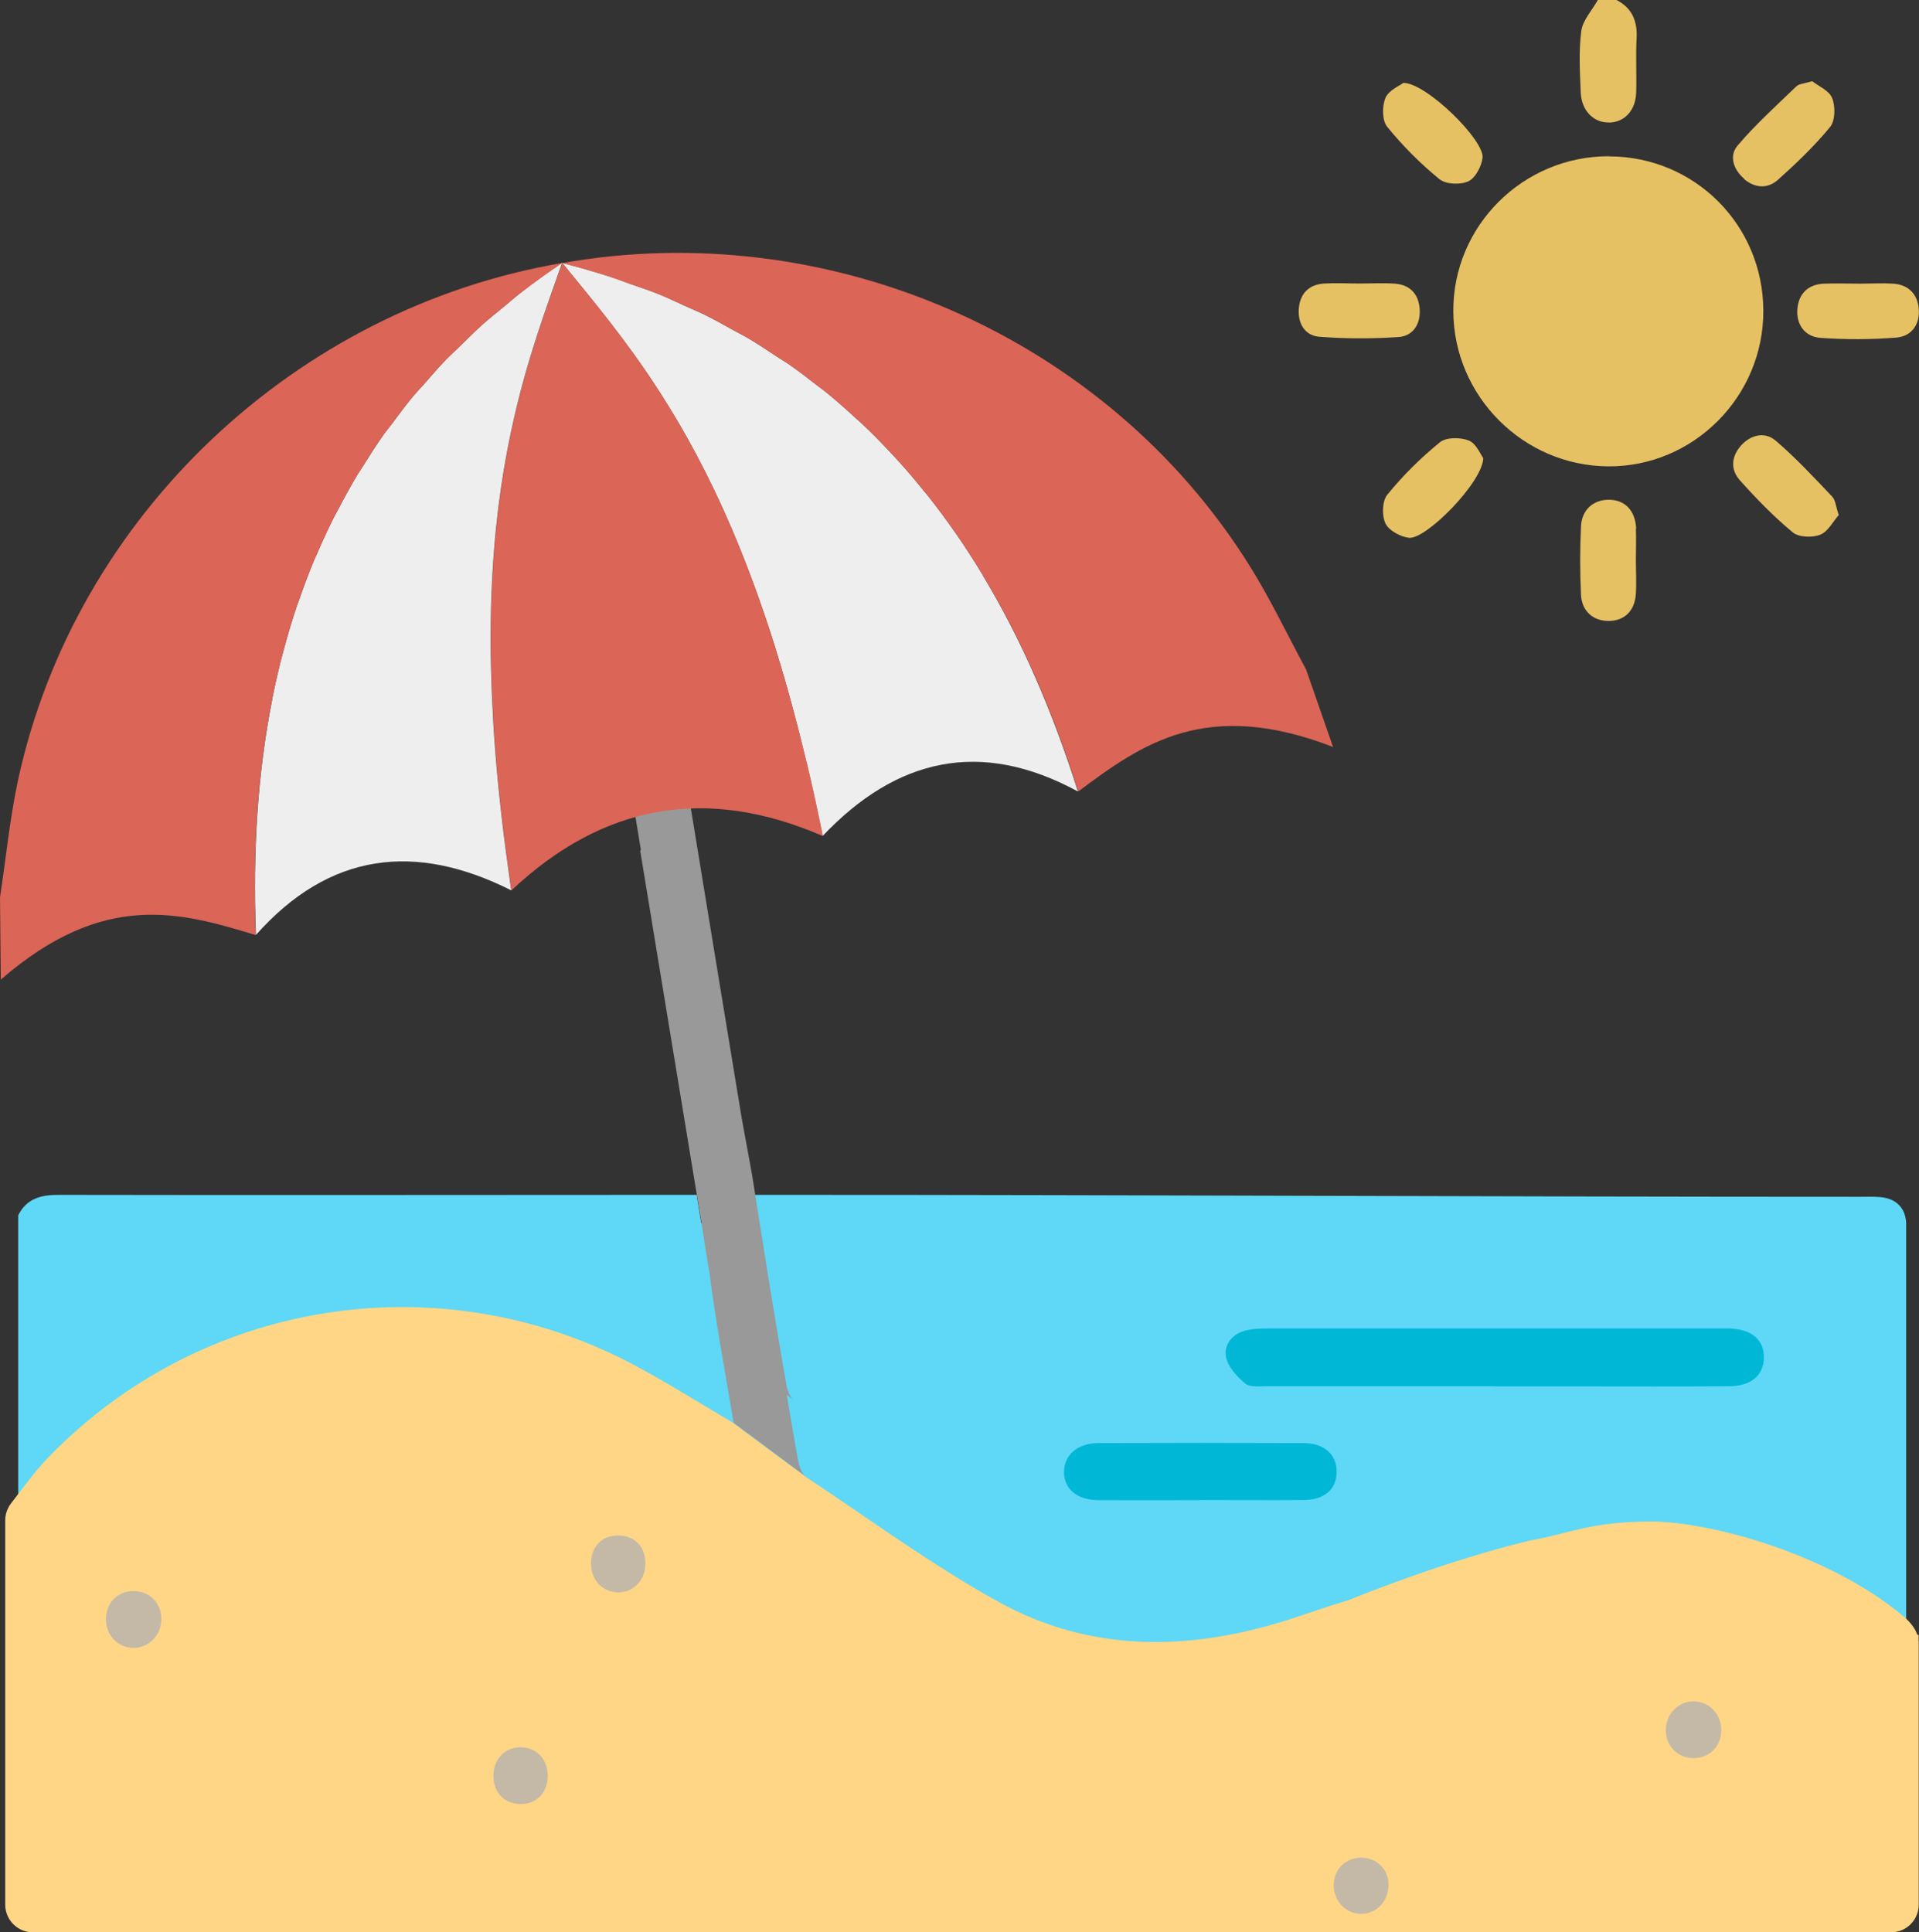 <?xml version="1.0" encoding="UTF-8"?><svg id="_レイヤー_2" xmlns="http://www.w3.org/2000/svg" viewBox="0 0 139.16 140.11"><rect x="0" y="0" width="139.16" height="140.11" fill="#333333" stroke="none"/><defs><style>.cls-1{fill:#00b8d6;}.cls-2{fill:#eee;}.cls-3{fill:#ffd686;}.cls-4{fill:#e6c164;}.cls-5{fill:#999;}.cls-6{fill:#c4b9a7;}.cls-7{fill:#db6557;}.cls-8{fill:#5ed8f6;}</style></defs><g id="_レイヤー_1-2"><polygon class="cls-8" points="53.94 82.38 53.94 82.38 53.94 82.39 53.94 82.38"/><path class="cls-8" d="m136.32,86.81c-.49-.04-.99-.02-1.49-.02-26.39,0-51.85-.14-78.23-.14h-1.94l.35,2.06h-4.16l-.33-2.06h-1.82c-15.14,0-29.34.03-44.47,0-1.29,0-2.3.28-2.91,1.48v49.72h136.91v-49.14c-.05-1.14-.75-1.81-1.91-1.9Z"/><path class="cls-3" d="m139.13,119.01v-.47l-.09.02c-.15-.45-.47-.89-.99-1.33-5.27-4.47-13.97-6.89-18.32-6.89s-5.85.85-8.73,1.37c-.04,0-.08.01-.11.02-6.12,1.48-12.33,4-13.05,4.29-.05.02-.1.04-.15.05-1.48.44-2.94.97-4.42,1.44-7.14,2.24-14.25,2.32-20.89-1.36-4.84-2.68-9.33-5.99-13.95-9.05l-5.15-3.83c-.06-.04-.11-.08-.17-.12-2.51-1.47-4.87-2.98-7.35-4.28-14.07-7.35-31.2-4.59-42.23,6.79-1,1.03-1.84,2.21-2.72,3.35-.27.35-.43.78-.43,1.23v27.89c0,1.1.9,2,2,2h134.76c1.1,0,2-.9,2-2v-18.89c0-.07,0-.14,0-.21Z"/><path class="cls-6" d="m122.8,127.5c-1.16,0-2.03-.92-2-2.09.03-1.11.89-2,1.96-2.03,1.13-.03,2.05.88,2.06,2.06.01,1.19-.85,2.07-2.02,2.06Z"/><path class="cls-6" d="m11.7,117.48c-.04,1.17-.98,2.07-2.1,2.02-1.14-.05-1.98-1.01-1.91-2.2.06-1.15.89-1.93,2.02-1.92,1.16,0,2.03.92,1.99,2.1Z"/><path class="cls-6" d="m42.86,113.22c.08-1.22.95-1.96,2.18-1.86,1.12.1,1.81.93,1.76,2.14-.05,1.19-.97,2.06-2.11,1.97-1.14-.09-1.9-1.03-1.83-2.25Z"/><path class="cls-6" d="m37.71,130.83c-1.18-.03-1.97-.9-1.93-2.13.04-1.16.84-1.98,1.95-1.99,1.16-.01,2,.86,1.99,2.08,0,1.23-.83,2.07-2.02,2.04Z"/><path class="cls-6" d="m96.73,136.55c.07-1.1.97-1.89,2.1-1.83,1.11.06,1.92.95,1.86,2.06-.06,1.21-.97,2.07-2.1,2.01-1.12-.07-1.94-1.05-1.87-2.24Z"/><path class="cls-1" d="m108.39,100.53c-5.51,0-11.01,0-16.52,0-.54,0-1.23.09-1.57-.2-.6-.5-1.25-1.2-1.39-1.91-.18-.94.48-1.72,1.49-1.95.52-.12,1.07-.13,1.61-.13,10.92,0,21.84,0,32.76,0,.23,0,.45,0,.68,0,1.59.07,2.47.82,2.46,2.1,0,1.27-.9,2.07-2.47,2.09-3.79.03-7.58.01-11.37.01-1.9,0-3.79,0-5.69,0Z"/><path class="cls-1" d="m86.96,108.79c-2.43,0-4.87.01-7.3,0-1.55-.01-2.5-.8-2.5-2.04,0-1.23.97-2.09,2.48-2.1,4.96-.02,9.92-.02,14.88,0,1.53,0,2.44.85,2.41,2.14-.03,1.23-.9,1.98-2.39,1.99-2.52.02-5.05,0-7.57,0Z"/><path class="cls-4" d="m116.72,8.89c1.1-.04,1.89-.89,1.93-2.18.04-1.31-.04-2.62.03-3.92.07-1.25-.32-2.2-1.45-2.79h-1.36c-.42.75-1.09,1.46-1.2,2.25-.19,1.46-.1,2.97-.04,4.45.05,1.33.95,2.23,2.09,2.18Z"/><path class="cls-4" d="m116.68,11.33c-6.24-.01-11.33,5.06-11.29,11.26.04,6.15,5.08,11.19,11.23,11.23,6.19.04,11.28-5.07,11.25-11.3-.02-6.21-4.98-11.17-11.19-11.18Z"/><path class="cls-4" d="m126.46,12.97c.78.67,1.71.75,2.47.07,1.34-1.2,2.65-2.45,3.79-3.84.37-.46.38-1.49.14-2.09-.22-.55-1.01-.87-1.44-1.22-.57.17-.95.18-1.15.37-1.45,1.4-2.96,2.76-4.26,4.29-.64.75-.31,1.75.47,2.41Z"/><path class="cls-4" d="m139.14,22.36c-.1-1.05-.76-1.72-1.86-1.79-.81-.05-1.62,0-2.43,0h0c-.85,0-1.71-.03-2.56,0-1.18.04-1.86.74-1.95,1.84-.09,1.12.54,2.01,1.67,2.09,1.83.13,3.69.13,5.51-.02,1.12-.09,1.73-.98,1.62-2.12Z"/><path class="cls-4" d="m128.74,31.94c-.74-.63-1.73-.43-2.44.32-.74.8-.85,1.76-.13,2.57,1.2,1.34,2.46,2.64,3.84,3.78.43.36,1.41.39,1.98.17.57-.22.93-.96,1.35-1.43-.21-.61-.23-1.08-.48-1.34-1.33-1.4-2.65-2.82-4.11-4.07Z"/><path class="cls-4" d="m102.95,22.4c-.08-1.08-.7-1.75-1.8-1.83-.85-.06-1.71-.01-2.56-.01-.85,0-1.71-.05-2.56,0-1.09.07-1.74.7-1.84,1.78-.1,1.08.41,1.99,1.47,2.08,1.91.15,3.85.15,5.77.02,1.07-.08,1.6-.97,1.52-2.05Z"/><path class="cls-4" d="m118.65,38.33c-.07-1.32-.81-2.08-1.98-2.09-1.11,0-1.96.71-2.02,1.92-.08,1.66-.08,3.33,0,4.98.06,1.21.92,1.91,2.04,1.89,1.13-.02,1.86-.74,1.94-1.98.05-.81,0-1.62,0-2.42h0c0-.76.03-1.53,0-2.29Z"/><path class="cls-4" d="m104.4,13c.46.38,1.51.41,2.08.15.51-.24.95-1.08,1.03-1.7.16-1.26-4.06-5.43-5.74-5.44-.29.22-1.07.54-1.3,1.09-.25.6-.25,1.63.12,2.09,1.13,1.39,2.42,2.68,3.8,3.81Z"/><path class="cls-4" d="m106.51,31.95c-.61-.25-1.64-.25-2.1.13-1.39,1.13-2.68,2.41-3.81,3.8-.37.46-.4,1.51-.13,2.08.24.51,1.07.96,1.69,1.04,1.24.16,5.38-4.06,5.4-5.78-.2-.26-.5-1.05-1.04-1.27Z"/><path class="cls-5" d="m57.88,105.95c-.29-1.59-.56-3.19-.82-4.79l.52.39c-.3-.2-.48-.73-.55-1.13-.45-2.53-.87-5.07-1.28-7.61-.4-2.47-1.21-7.6-1.21-7.6l-.75-4.1s-2.81-17.08-4.23-25.77l-3.99.8c.26,1.6.58,3.5.91,5.52h-.06c1.37,8.35,4.11,24.98,4.11,24.98,0,0,.14.84.32,1.91.19,1.3.4,2.61.62,3.92,0,0,0,.02,0,.02.46,3.56,1.13,7.09,1.73,10.69l5.24,3.9c-.3-.2-.48-.73-.55-1.13Z"/><path class="cls-2" d="m71.28,41.72c-.63-1.04-1.28-2.05-1.96-3.03-.02-.03-.04-.05-.06-.08-.66-.95-1.35-1.88-2.06-2.77-.04-.05-.08-.1-.13-.15-.69-.86-1.41-1.71-2.15-2.51-.07-.08-.16-.16-.23-.24-.71-.77-1.44-1.52-2.2-2.23-.12-.11-.24-.21-.36-.32-.73-.67-1.46-1.33-2.23-1.95-.17-.14-.36-.27-.54-.41-.73-.57-1.46-1.14-2.22-1.66-.25-.17-.52-.32-.77-.49-.71-.47-1.42-.94-2.16-1.38-.35-.2-.71-.38-1.07-.58-.67-.37-1.34-.75-2.03-1.09-.46-.23-.95-.42-1.42-.64-.62-.28-1.22-.57-1.85-.83-.66-.27-1.35-.5-2.04-.74-.47-.17-.93-.36-1.41-.51-1.18-.38-2.39-.73-3.63-1.05,2.19,2.69,4.62,5.56,7.06,9.35.44.69.89,1.41,1.33,2.16,1.78,3.02,3.54,6.59,5.21,11.01.42,1.1.83,2.26,1.24,3.48.41,1.21.8,2.49,1.19,3.82.2.67.39,1.35.58,2.05.38,1.4.75,2.86,1.12,4.39s.71,3.13,1.06,4.8c.03.17.07.34.1.51,5.35-5.65,11.47-7.07,18.52-3.23-1.84-5.81-4.11-11.05-6.89-15.66,0,0,0,0,0-.01Z"/><path class="cls-7" d="m45.81,20.63c.68.24,1.37.47,2.04.74.63.26,1.24.55,1.85.83.47.21.96.41,1.42.64.7.34,1.36.72,2.03,1.09.35.2.72.37,1.07.58.74.43,1.45.91,2.16,1.38.25.17.52.32.77.49.76.53,1.49,1.09,2.22,1.66.18.14.36.26.54.41.77.62,1.5,1.28,2.23,1.95.12.11.25.21.36.32.76.71,1.49,1.46,2.2,2.23.08.08.16.15.23.24.74.81,1.45,1.65,2.15,2.51.04.05.09.1.13.15.71.89,1.4,1.82,2.06,2.77.02.03.04.05.06.08.68.98,1.33,1.99,1.96,3.03,0,0,0,0,0,.01,2.78,4.61,5.06,9.85,6.9,15.66,4.61-3.45,9.28-6.79,18.48-3.23-.65-1.88-1.31-3.75-1.96-5.63-1.37-2.53-2.6-5.14-4.13-7.57-10.39-16.6-30.52-25.33-49.82-21.89h0c1.24.31,2.45.66,3.63,1.05.48.16.94.34,1.41.51Z"/><path class="cls-7" d="m58.5,55.32c-.36-1.53-.74-2.99-1.12-4.39-.19-.7-.38-1.38-.58-2.05-.39-1.33-.79-2.61-1.19-3.82-.41-1.21-.82-2.37-1.24-3.48-1.67-4.42-3.44-7.99-5.21-11.01-.44-.75-.89-1.47-1.33-2.16-2.44-3.79-4.87-6.66-7.06-9.35-1.15,3.28-2.46,6.79-3.47,11.19-.18.8-.36,1.63-.52,2.49-.65,3.44-1.1,7.4-1.18,12.13-.02,1.18-.02,2.41.02,3.69.03,1.28.09,2.61.17,4,.04.69.09,1.4.15,2.12.11,1.44.26,2.94.44,4.51.18,1.56.39,3.18.63,4.87.02.17.05.34.08.51,6.66-6.28,14.18-7.59,22.58-3.94-.03-.17-.07-.34-.1-.51-.34-1.67-.69-3.27-1.06-4.8Z"/><path class="cls-2" d="m19.73,50.72c.24-1.19.51-2.37.82-3.52,0-.03.02-.06.03-.1.3-1.12.63-2.23,1-3.31.02-.06.05-.12.07-.18.36-1.05.75-2.08,1.17-3.09.04-.1.09-.2.14-.3.41-.96.85-1.92,1.32-2.84.07-.14.16-.28.23-.42.46-.88.93-1.74,1.44-2.59.12-.19.25-.37.37-.57.49-.78.99-1.56,1.52-2.32.18-.25.37-.48.56-.72.51-.68,1.01-1.37,1.56-2.03.26-.31.54-.6.81-.9.51-.58,1-1.16,1.54-1.72.36-.37.75-.72,1.12-1.08.48-.47.95-.95,1.46-1.41.53-.48,1.1-.93,1.66-1.39.39-.32.75-.65,1.15-.96.98-.76,2-1.5,3.06-2.21-1.15,3.28-2.46,6.79-3.47,11.19-.18.8-.36,1.63-.52,2.49-.65,3.44-1.1,7.4-1.18,12.13-.02,1.18-.02,2.41.02,3.69.03,1.28.09,2.61.17,4,.04.69.09,1.4.15,2.12.11,1.44.26,2.94.44,4.51s.39,3.18.63,4.87c.02.17.05.34.08.51-6.95-3.5-13.19-2.77-18.52,3.23-.24-6.09.13-11.79,1.18-17.07,0,0,0,0,0-.01Z"/><path class="cls-7" d="m36.55,22.24c-.56.46-1.13.91-1.66,1.39-.51.46-.98.94-1.46,1.41-.37.36-.76.71-1.12,1.08-.54.56-1.04,1.14-1.54,1.72-.27.3-.55.59-.81.9-.55.66-1.06,1.34-1.56,2.03-.18.24-.38.48-.56.72-.54.75-1.03,1.53-1.52,2.32-.12.19-.25.37-.37.57-.51.84-.98,1.71-1.44,2.59-.07.14-.16.28-.23.42-.47.93-.9,1.88-1.32,2.84-.04.1-.1.2-.14.3-.42,1.01-.81,2.04-1.17,3.09-.02.06-.05.12-.07.18-.37,1.08-.7,2.18-1,3.31,0,.03-.02.06-.03.1-.31,1.15-.58,2.32-.82,3.52,0,0,0,0,0,.01-1.05,5.28-1.42,10.98-1.19,17.07-5.5-1.68-11.03-3.24-18.48,3.23-.02-1.99-.04-3.98-.06-5.96.43-2.84.71-5.72,1.31-8.52C5.47,37.4,21.45,22.36,40.77,19.07h0c-1.06.72-2.08,1.45-3.06,2.21-.4.31-.77.64-1.15.96Z"/></g></svg>
